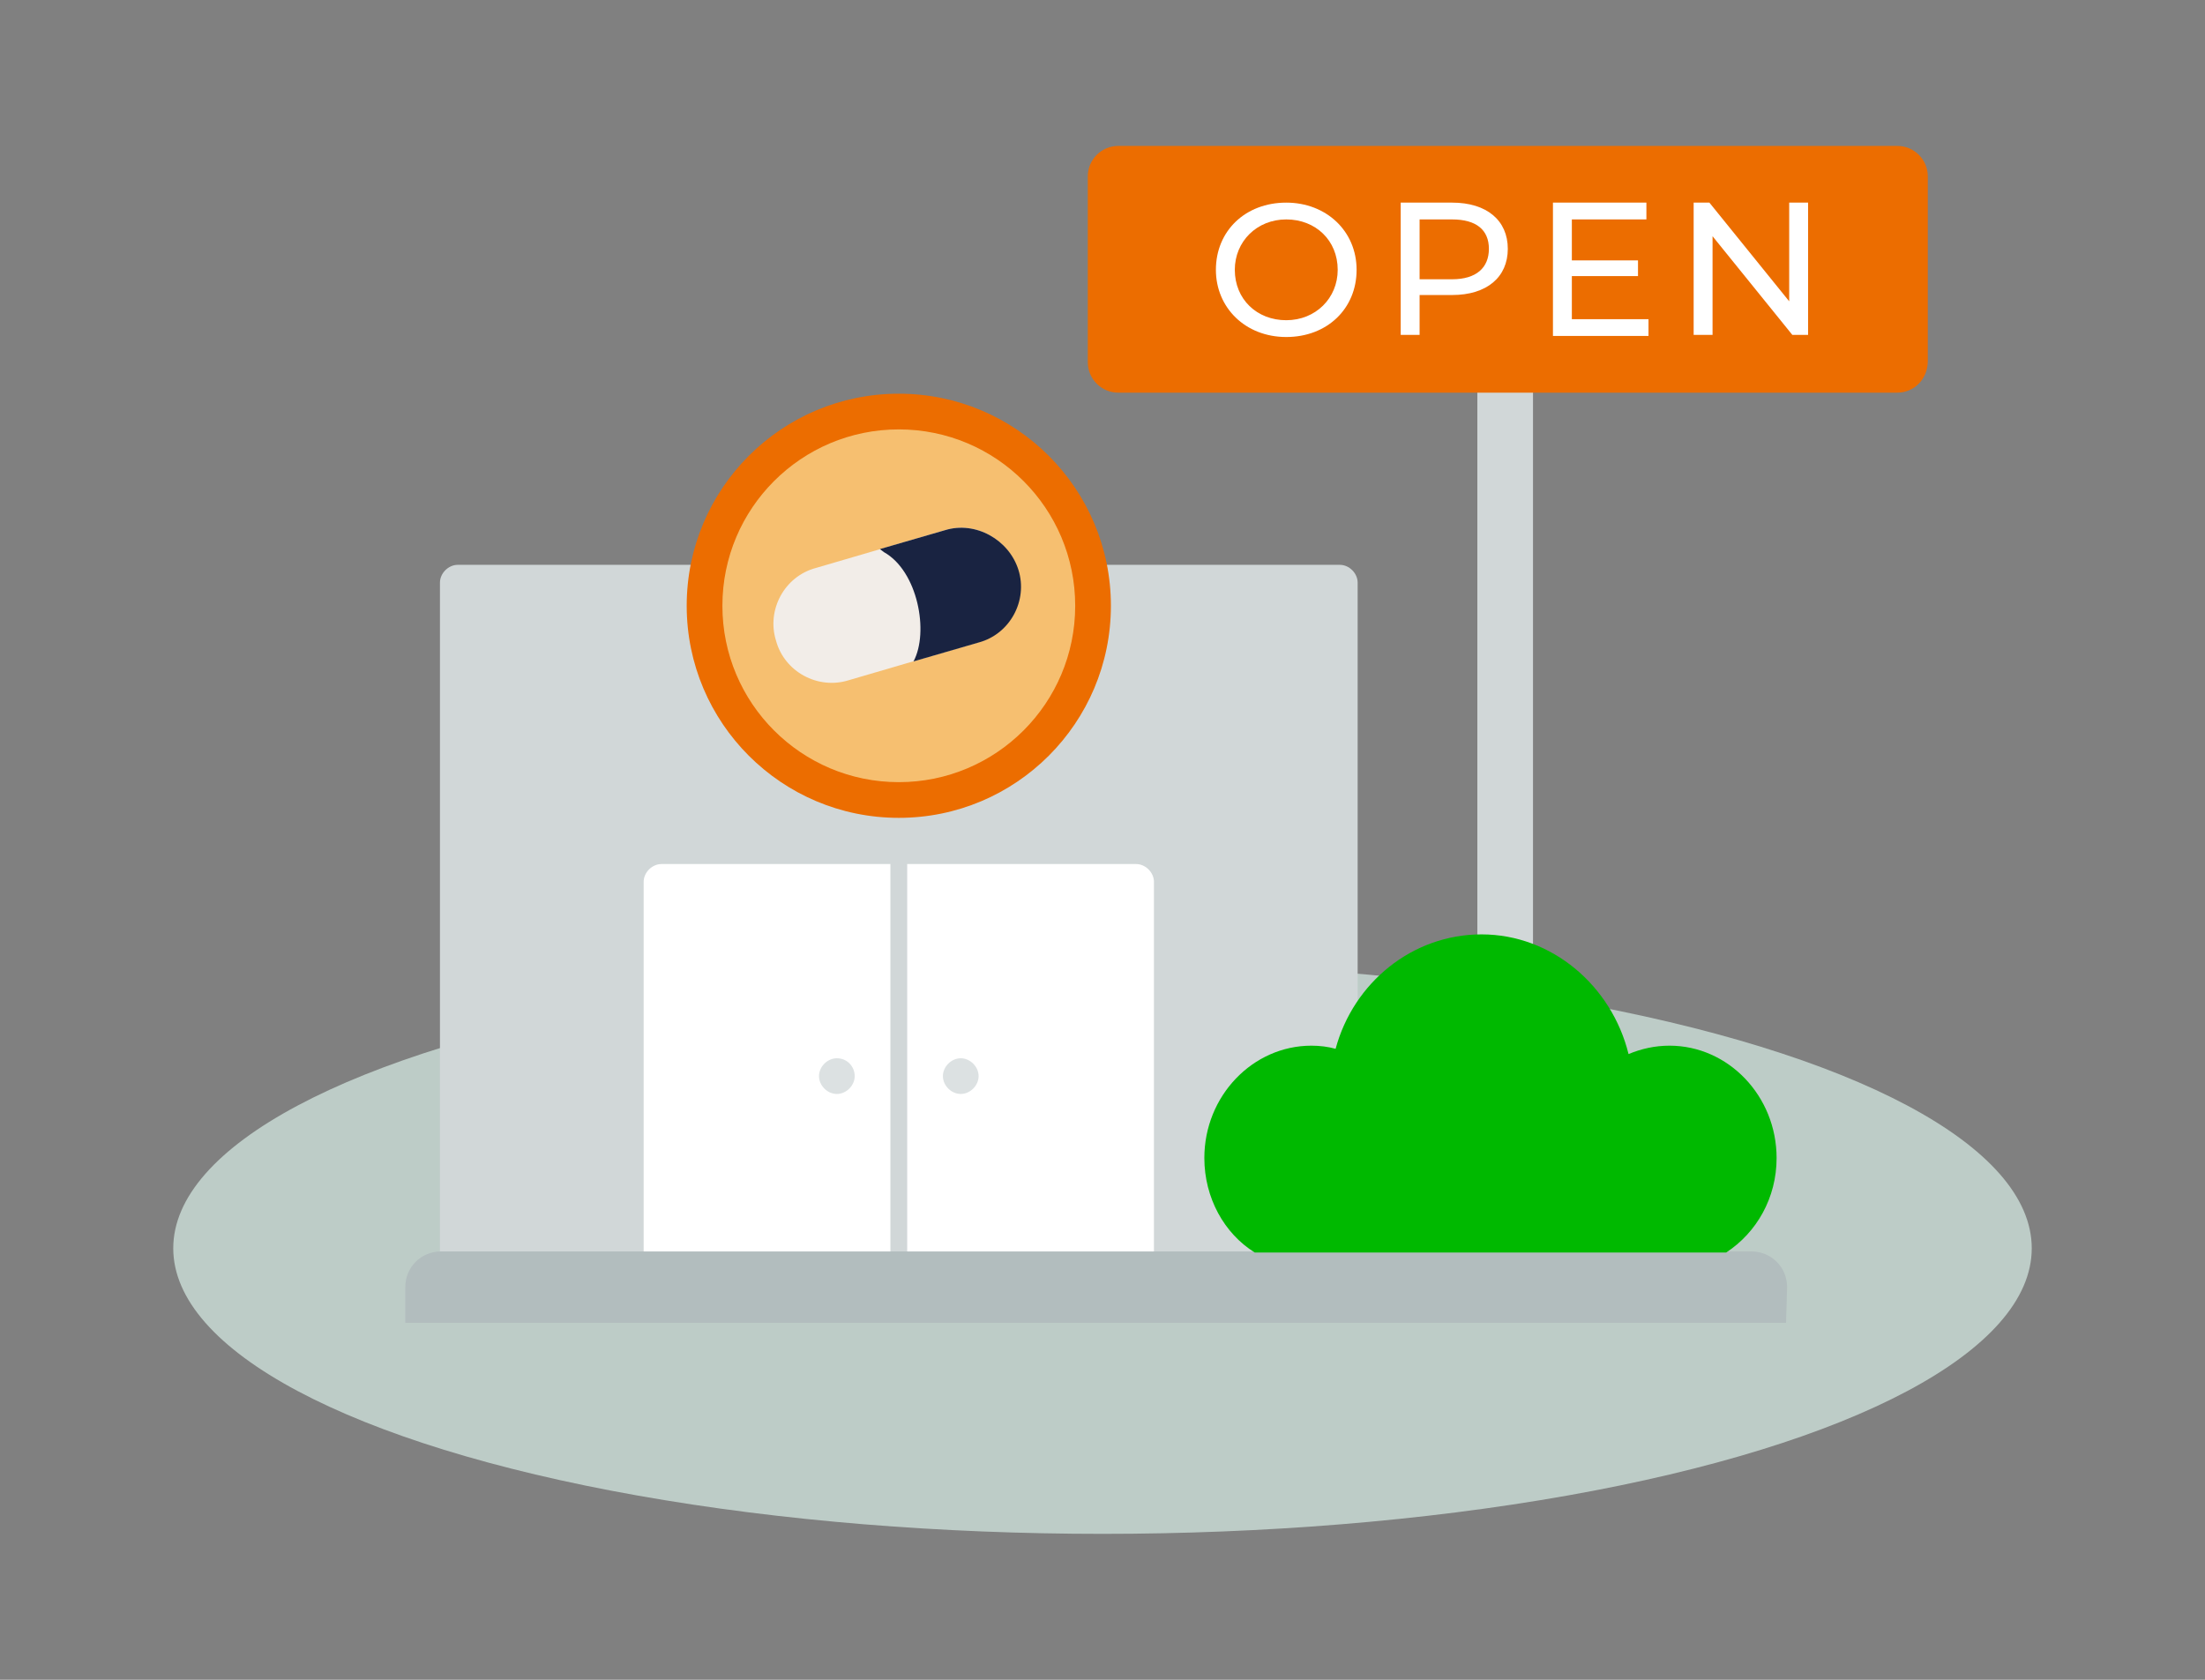 <?xml version="1.0" encoding="utf-8"?>
<!-- Generator: Adobe Illustrator 26.3.1, SVG Export Plug-In . SVG Version: 6.00 Build 0)  -->
<svg version="1.1" id="レイヤー_1" xmlns="http://www.w3.org/2000/svg" xmlns:xlink="http://www.w3.org/1999/xlink" x="0px"
	 y="0px" viewBox="0 0 210 160" style="enable-background:new 0 0 210 160;" xml:space="preserve">
<rect x="0" y="0" width="210" height="160" fill="#808080" stroke="none"/>
<style type="text/css">
	.st0{fill:#BDCCC7;}
	.st1{fill:#D1D7D8;}
	.st2{fill:#FFFFFF;}
	.st3{fill:#DCE1E2;}
	.st4{fill:#B2BDBE;}
	.st5{fill:#EC6D00;}
	.st6{fill:#F6BF70;}
	.st7{fill:#F2EDE8;}
	.st8{fill:#192341;}
	.st9{fill:#00B900;}
</style>
<g>
	<ellipse class="st0" cx="105" cy="118.9" rx="88.5" ry="27.2"/>
	<g>
		<rect x="140.7" y="34.7" class="st1" width="5.3" height="87.1"/>
		<g>
			<g>
				<path class="st1" d="M129.3,126H41.9V55.5c0-0.9,0.8-1.7,1.7-1.7h84c0.9,0,1.7,0.8,1.7,1.7C129.3,55.5,129.3,126,129.3,126z"/>
				<path class="st2" d="M84.8,119.3H61.3V84c0-0.9,0.8-1.7,1.7-1.7h21.8V119.3z"/>
				<path class="st2" d="M86.4,119.3h23.5V84c0-0.9-0.8-1.7-1.7-1.7H86.4V119.3z"/>
				<path class="st3" d="M81.4,102.5c0,0.9-0.8,1.7-1.7,1.7l0,0c-0.9,0-1.7-0.8-1.7-1.7l0,0c0-0.9,0.8-1.7,1.7-1.7l0,0
					C80.7,100.8,81.4,101.6,81.4,102.5L81.4,102.5z"/>
				<path class="st3" d="M93.2,102.5c0,0.9-0.8,1.7-1.7,1.7l0,0c-0.9,0-1.7-0.8-1.7-1.7l0,0c0-0.9,0.8-1.7,1.7-1.7l0,0
					C92.4,100.8,93.2,101.6,93.2,102.5L93.2,102.5z"/>
				<path class="st4" d="M170.1,126H38.6v-3.4c0-1.9,1.5-3.4,3.4-3.4h124.8c1.9,0,3.4,1.5,3.4,3.4L170.1,126L170.1,126z"/>
				<g>
					<g>
						<circle class="st5" cx="85.6" cy="57.7" r="20.2"/>
					</g>
					<g>
						<circle class="st6" cx="85.6" cy="57.7" r="16.8"/>
					</g>
				</g>
				<path class="st7" d="M90,50.5l-12.3,3.6c-3,0.8-4.7,4-3.8,6.9c0.8,3,4,4.7,6.9,3.8l12.3-3.6c3-0.8,4.7-4,3.8-6.9
					C96.1,51.4,92.9,49.6,90,50.5z"/>
				<path class="st8" d="M90,50.5l-6.2,1.8l0.4,0.3c3.2,1.8,4.3,7.6,2.8,10.4l0,0l6.2-1.8c3-0.8,4.7-4,3.8-6.9
					C96.1,51.4,92.9,49.6,90,50.5z"/>
			</g>
			<g>
				<g>
					<path class="st9" d="M159,99.6c-1.4,0-2.7,0.3-3.9,0.8c-1.6-6.5-7.3-11.4-14-11.4c-6.6,0-12.2,4.6-13.9,10.9
						c-0.7-0.2-1.5-0.3-2.3-0.3c-5.6,0-10.2,4.8-10.2,10.7c0,3.8,1.9,7.2,4.8,9h44.9c2.9-1.9,4.8-5.2,4.8-9
						C169.2,104.4,164.6,99.6,159,99.6z"/>
				</g>
			</g>
		</g>
		<g>
			<path class="st5" d="M180.7,37.4h-74.2c-1.6,0-2.9-1.3-2.9-2.9V16.8c0-1.6,1.3-2.9,2.9-2.9h74.2c1.6,0,2.9,1.3,2.9,2.9v17.6
				C183.6,36.1,182.3,37.4,180.7,37.4z"/>
		</g>
	</g>
	<g>
		<path class="st2" d="M115.8,25.7c0-3.7,2.8-6.4,6.7-6.4c3.8,0,6.7,2.7,6.7,6.4s-2.8,6.4-6.7,6.4C118.6,32.1,115.8,29.3,115.8,25.7
			z M127.4,25.7c0-2.8-2.1-4.8-4.9-4.8s-4.9,2.1-4.9,4.8c0,2.8,2.1,4.8,4.9,4.8S127.4,28.4,127.4,25.7z"/>
		<path class="st2" d="M143.6,23.7c0,2.7-2,4.4-5.3,4.4h-3.1v3.8h-1.8V19.3h4.9C141.6,19.3,143.6,21,143.6,23.7z M141.8,23.7
			c0-1.8-1.2-2.8-3.5-2.8h-3.1v5.7h3.1C140.6,26.6,141.8,25.5,141.8,23.7z"/>
		<path class="st2" d="M157,30.4V32h-9.1V19.3h8.9v1.6h-7.1v3.9h6.3v1.5h-6.3v4.1C149.7,30.4,157,30.4,157,30.4z"/>
		<path class="st2" d="M172.2,19.3v12.6h-1.5l-7.6-9.4v9.4h-1.8V19.3h1.5l7.6,9.4v-9.4C170.4,19.3,172.2,19.3,172.2,19.3z"/>
	</g>
</g>
</svg>
